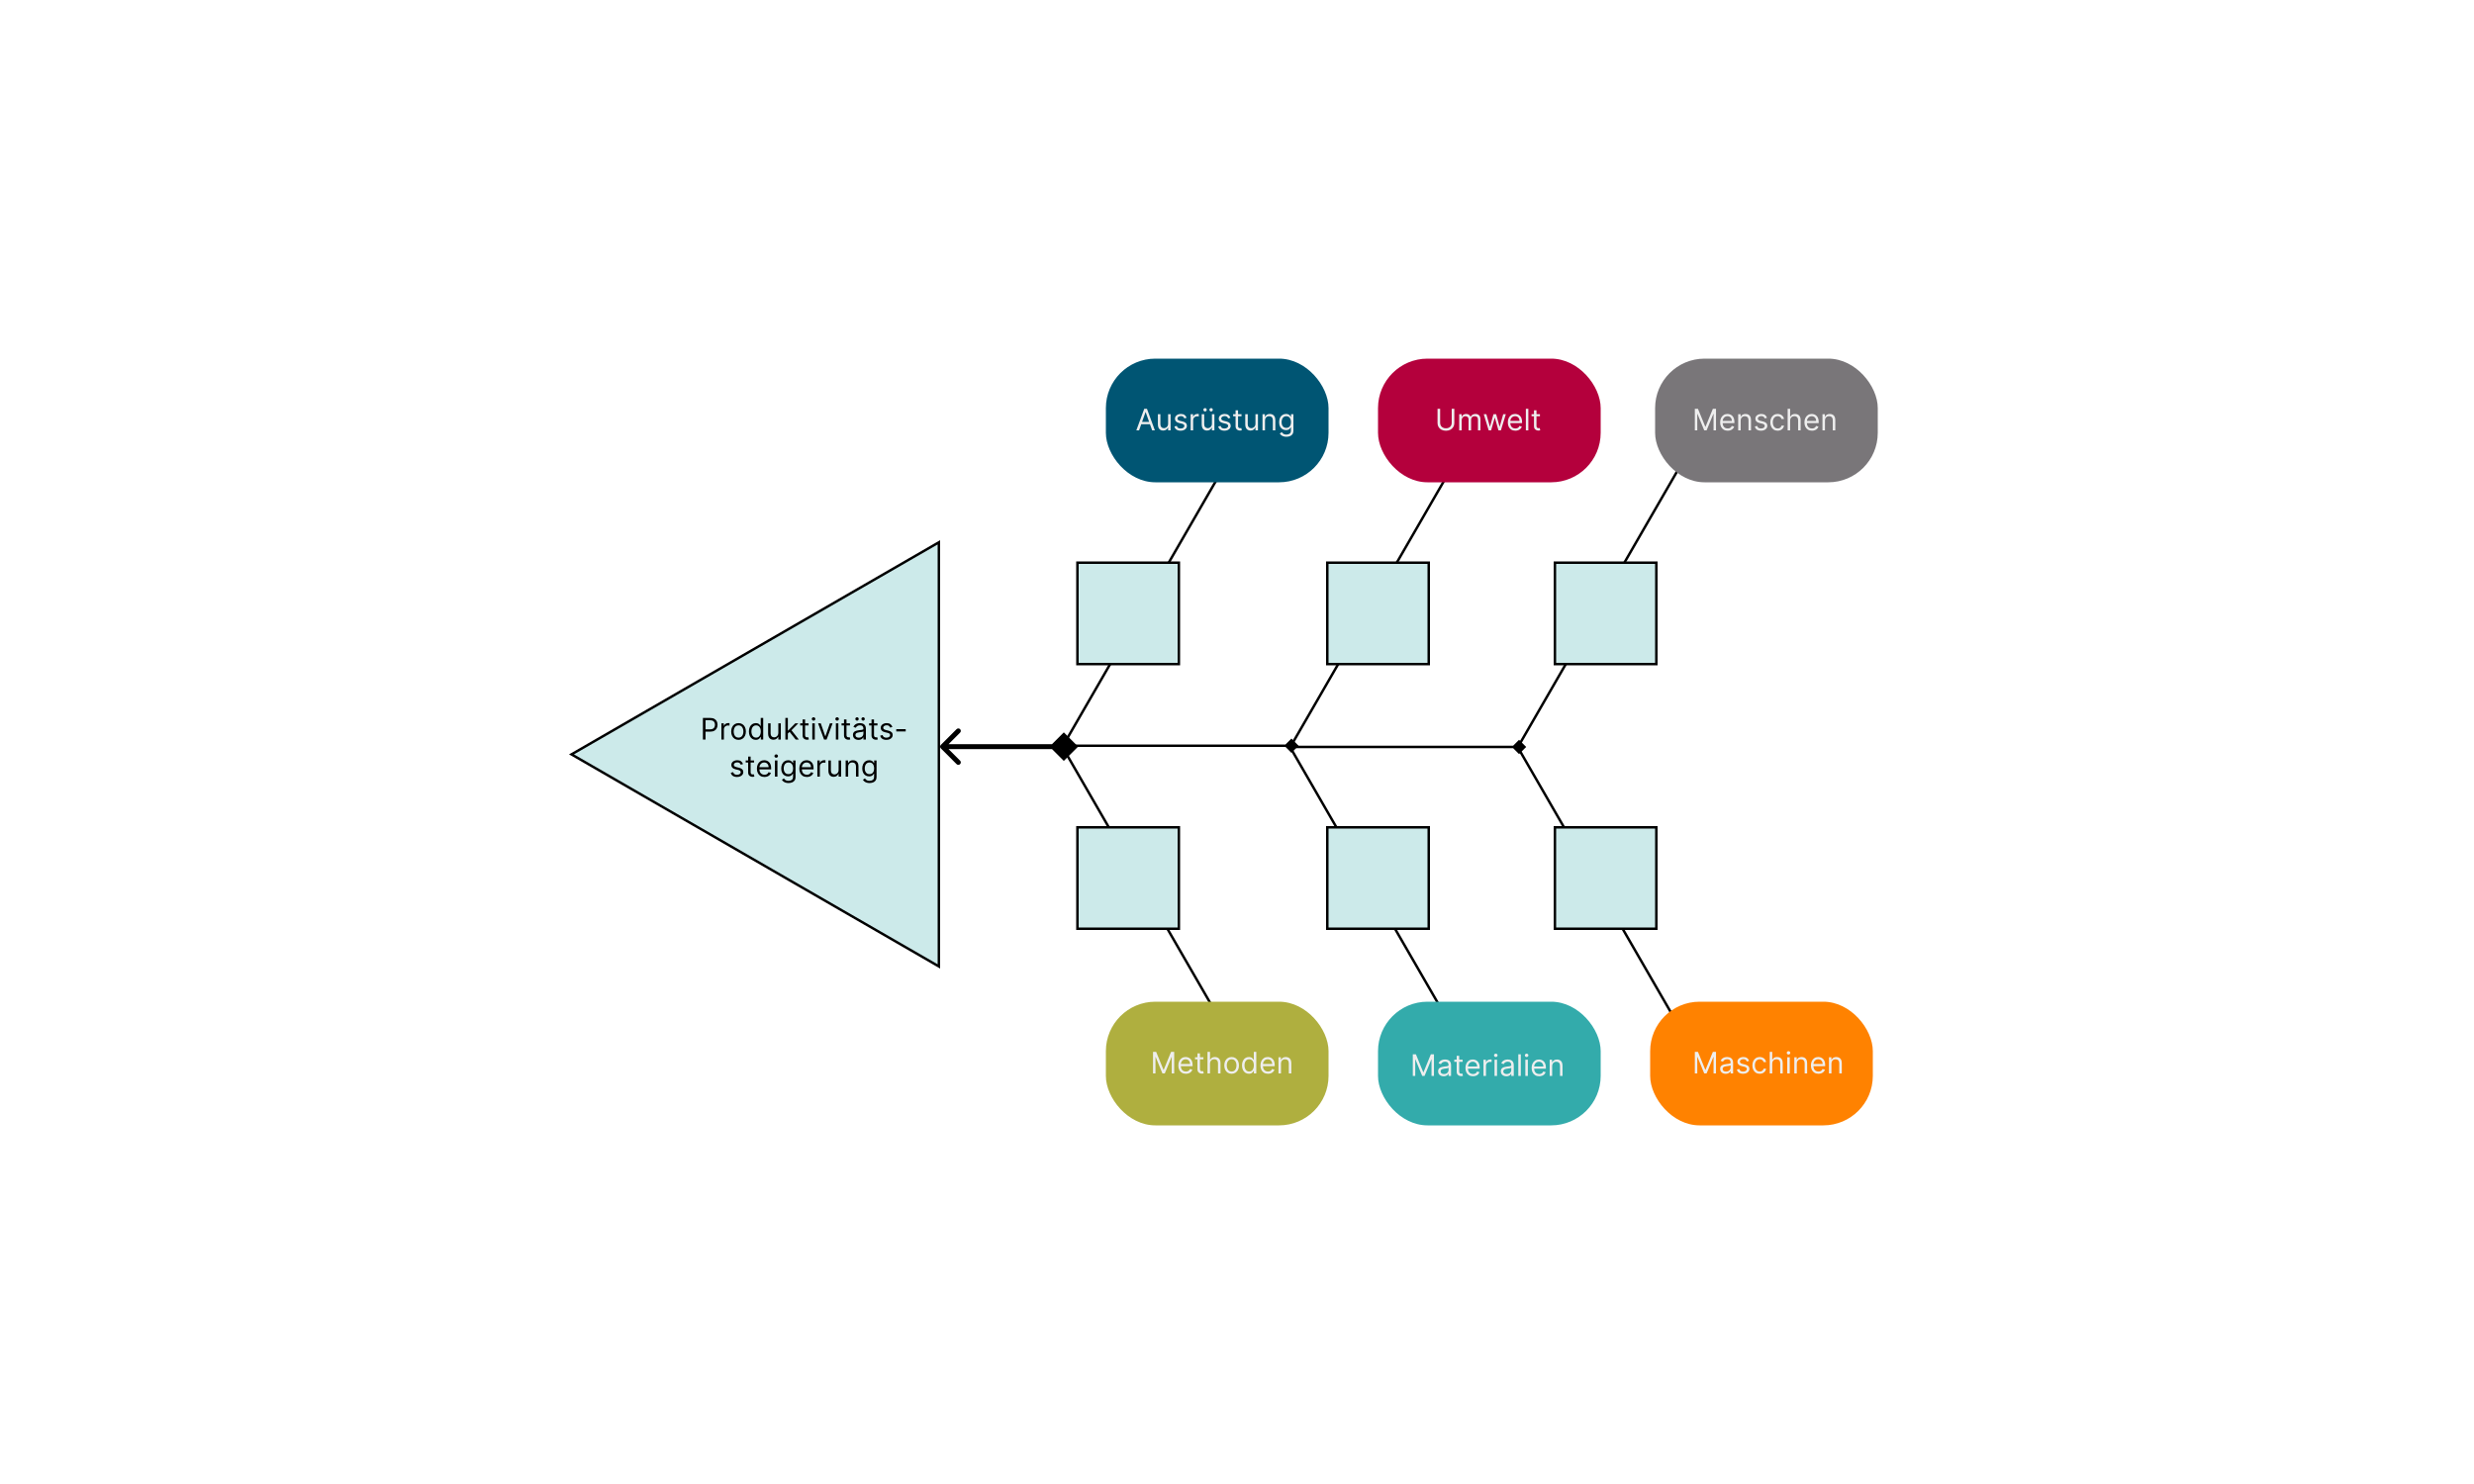 <svg width="1000" height="600" viewBox="0 0 1000 600" fill="none" xmlns="http://www.w3.org/2000/svg">
<rect width="1000" height="600" fill="white"/>
<path d="M379.5 390.737L231 305L379.5 219.263V390.737Z" fill="#CCEAEA" stroke="black"/>
<path d="M435.775 301.877L430.002 296.103L424.228 301.877L430.002 307.65L435.775 301.877ZM380.293 301.17C379.902 301.56 379.902 302.194 380.293 302.584L386.657 308.948C387.047 309.339 387.68 309.339 388.071 308.948C388.461 308.557 388.461 307.924 388.071 307.534L382.414 301.877L388.071 296.22C388.461 295.83 388.461 295.196 388.071 294.806C387.68 294.415 387.047 294.415 386.657 294.806L380.293 301.17ZM430.002 300.877H381V302.877H430.002V300.877Z" fill="black"/>
<line x1="429.567" y1="301.686" x2="499.567" y2="180.442" stroke="black"/>
<line x1="521.567" y1="301.994" x2="591.567" y2="180.751" stroke="black"/>
<line x1="613.567" y1="301.994" x2="683.567" y2="180.751" stroke="black"/>
<line x1="499.567" y1="423.494" x2="429.567" y2="302.251" stroke="black"/>
<line x1="591.567" y1="423.494" x2="521.567" y2="302.251" stroke="black"/>
<line x1="683.567" y1="423.494" x2="613.567" y2="302.251" stroke="black"/>
<path d="M524.887 301.5L522 298.613L519.113 301.5L522 304.387L524.887 301.5ZM430 302H522V301H430V302Z" fill="black"/>
<path d="M616.887 302L614 299.113L611.113 302L614 304.887L616.887 302ZM522 302.5H614V301.5H522V302.5Z" fill="black"/>
<rect x="435.5" y="227.5" width="41" height="41" fill="#CCEAEA" stroke="black"/>
<rect x="435.5" y="334.5" width="41" height="41" fill="#CCEAEA" stroke="black"/>
<rect x="536.5" y="227.5" width="41" height="41" fill="#CCEAEA" stroke="black"/>
<rect x="628.5" y="227.5" width="41" height="41" fill="#CCEAEA" stroke="black"/>
<rect x="628.5" y="334.5" width="41" height="41" fill="#CCEAEA" stroke="black"/>
<rect x="536.5" y="334.5" width="41" height="41" fill="#CCEAEA" stroke="black"/>
<rect x="447" y="145" width="90" height="50" rx="20" fill="#005573"/>
<rect x="447" y="405" width="90" height="50" rx="20" fill="#AFAF3F"/>
<rect x="669" y="145" width="90" height="50" rx="20" fill="#797679"/>
<rect x="667" y="405" width="90" height="50" rx="20" fill="#FF8200"/>
<rect x="557" y="145" width="90" height="50" rx="20" fill="#B4003C"/>
<rect x="557" y="405" width="90" height="50" rx="20" fill="#33ABAB"/>
<path d="M460.415 174H459.307L462.511 165.273H463.602L466.807 174H465.699L463.091 166.653H463.023L460.415 174ZM460.824 170.591H465.29V171.528H460.824V170.591ZM472.155 171.324V167.455H473.161V174H472.155V172.892H472.087C471.933 173.224 471.695 173.507 471.371 173.74C471.047 173.97 470.638 174.085 470.143 174.085C469.734 174.085 469.371 173.996 469.053 173.817C468.734 173.635 468.484 173.362 468.303 172.999C468.121 172.632 468.03 172.17 468.03 171.614V167.455H469.036V171.545C469.036 172.023 469.169 172.403 469.436 172.688C469.706 172.972 470.05 173.114 470.467 173.114C470.717 173.114 470.972 173.05 471.23 172.922C471.491 172.794 471.71 172.598 471.886 172.334C472.065 172.07 472.155 171.733 472.155 171.324ZM479.639 168.92L478.735 169.176C478.679 169.026 478.595 168.879 478.484 168.737C478.376 168.592 478.228 168.473 478.041 168.379C477.853 168.286 477.613 168.239 477.321 168.239C476.92 168.239 476.586 168.331 476.319 168.516C476.055 168.697 475.923 168.929 475.923 169.21C475.923 169.46 476.014 169.658 476.196 169.803C476.377 169.947 476.662 170.068 477.048 170.165L478.02 170.403C478.605 170.545 479.041 170.763 479.328 171.055C479.615 171.345 479.758 171.719 479.758 172.176C479.758 172.551 479.65 172.886 479.434 173.182C479.221 173.477 478.923 173.71 478.539 173.881C478.156 174.051 477.71 174.136 477.201 174.136C476.534 174.136 475.981 173.991 475.544 173.702C475.106 173.412 474.829 172.989 474.713 172.432L475.667 172.193C475.758 172.545 475.93 172.81 476.183 172.986C476.439 173.162 476.772 173.25 477.184 173.25C477.653 173.25 478.025 173.151 478.301 172.952C478.579 172.75 478.718 172.509 478.718 172.227C478.718 172 478.639 171.81 478.48 171.656C478.321 171.5 478.076 171.384 477.747 171.307L476.656 171.051C476.056 170.909 475.616 170.689 475.335 170.391C475.056 170.089 474.917 169.713 474.917 169.261C474.917 168.892 475.021 168.565 475.228 168.281C475.439 167.997 475.724 167.774 476.085 167.612C476.449 167.45 476.86 167.369 477.321 167.369C477.968 167.369 478.477 167.511 478.846 167.795C479.218 168.08 479.483 168.455 479.639 168.92ZM481.272 174V167.455H482.244V168.443H482.312C482.431 168.119 482.647 167.857 482.96 167.655C483.272 167.453 483.624 167.352 484.016 167.352C484.09 167.352 484.183 167.354 484.293 167.357C484.404 167.359 484.488 167.364 484.545 167.369V168.392C484.511 168.384 484.433 168.371 484.31 168.354C484.191 168.334 484.065 168.324 483.931 168.324C483.613 168.324 483.329 168.391 483.079 168.524C482.832 168.655 482.636 168.837 482.491 169.07C482.349 169.3 482.278 169.562 482.278 169.858V174H481.272ZM489.862 171.324V167.455H490.868V174H489.862V172.892H489.794C489.64 173.224 489.402 173.507 489.078 173.74C488.754 173.97 488.345 174.085 487.85 174.085C487.441 174.085 487.078 173.996 486.76 173.817C486.441 173.635 486.191 173.362 486.01 172.999C485.828 172.632 485.737 172.17 485.737 171.614V167.455H486.743V171.545C486.743 172.023 486.876 172.403 487.143 172.688C487.413 172.972 487.757 173.114 488.174 173.114C488.424 173.114 488.679 173.05 488.937 172.922C489.199 172.794 489.417 172.598 489.593 172.334C489.772 172.07 489.862 171.733 489.862 171.324ZM487.083 166.364C486.904 166.364 486.745 166.295 486.606 166.159C486.47 166.02 486.402 165.861 486.402 165.682C486.402 165.486 486.47 165.324 486.606 165.196C486.745 165.065 486.904 165 487.083 165C487.279 165 487.441 165.065 487.569 165.196C487.7 165.324 487.765 165.486 487.765 165.682C487.765 165.861 487.7 166.02 487.569 166.159C487.441 166.295 487.279 166.364 487.083 166.364ZM489.538 166.364C489.359 166.364 489.2 166.295 489.061 166.159C488.924 166.02 488.856 165.861 488.856 165.682C488.856 165.486 488.924 165.324 489.061 165.196C489.2 165.065 489.359 165 489.538 165C489.734 165 489.896 165.065 490.024 165.196C490.154 165.324 490.22 165.486 490.22 165.682C490.22 165.861 490.154 166.02 490.024 166.159C489.896 166.295 489.734 166.364 489.538 166.364ZM497.346 168.92L496.442 169.176C496.386 169.026 496.302 168.879 496.191 168.737C496.083 168.592 495.935 168.473 495.748 168.379C495.56 168.286 495.32 168.239 495.028 168.239C494.627 168.239 494.293 168.331 494.026 168.516C493.762 168.697 493.63 168.929 493.63 169.21C493.63 169.46 493.721 169.658 493.903 169.803C494.085 169.947 494.369 170.068 494.755 170.165L495.727 170.403C496.312 170.545 496.748 170.763 497.035 171.055C497.322 171.345 497.465 171.719 497.465 172.176C497.465 172.551 497.357 172.886 497.141 173.182C496.928 173.477 496.63 173.71 496.246 173.881C495.863 174.051 495.417 174.136 494.908 174.136C494.241 174.136 493.688 173.991 493.251 173.702C492.813 173.412 492.536 172.989 492.42 172.432L493.374 172.193C493.465 172.545 493.637 172.81 493.89 172.986C494.146 173.162 494.479 173.25 494.891 173.25C495.36 173.25 495.732 173.151 496.008 172.952C496.286 172.75 496.425 172.509 496.425 172.227C496.425 172 496.346 171.81 496.187 171.656C496.028 171.5 495.783 171.384 495.454 171.307L494.363 171.051C493.763 170.909 493.323 170.689 493.042 170.391C492.763 170.089 492.624 169.713 492.624 169.261C492.624 168.892 492.728 168.565 492.935 168.281C493.146 167.997 493.431 167.774 493.792 167.612C494.156 167.45 494.567 167.369 495.028 167.369C495.675 167.369 496.184 167.511 496.553 167.795C496.925 168.08 497.19 168.455 497.346 168.92ZM501.826 167.455V168.307H498.434V167.455H501.826ZM499.422 165.886H500.428V172.125C500.428 172.409 500.469 172.622 500.551 172.764C500.637 172.903 500.745 172.997 500.875 173.045C501.009 173.091 501.15 173.114 501.297 173.114C501.408 173.114 501.499 173.108 501.57 173.097C501.641 173.082 501.698 173.071 501.74 173.062L501.945 173.966C501.877 173.991 501.782 174.017 501.659 174.043C501.537 174.071 501.382 174.085 501.195 174.085C500.911 174.085 500.632 174.024 500.36 173.902C500.09 173.78 499.865 173.594 499.686 173.344C499.51 173.094 499.422 172.778 499.422 172.398V165.886ZM507.463 171.324V167.455H508.469V174H507.463V172.892H507.395C507.242 173.224 507.003 173.507 506.679 173.74C506.355 173.97 505.946 174.085 505.452 174.085C505.043 174.085 504.679 173.996 504.361 173.817C504.043 173.635 503.793 173.362 503.611 172.999C503.429 172.632 503.338 172.17 503.338 171.614V167.455H504.344V171.545C504.344 172.023 504.478 172.403 504.745 172.688C505.015 172.972 505.358 173.114 505.776 173.114C506.026 173.114 506.28 173.05 506.539 172.922C506.8 172.794 507.019 172.598 507.195 172.334C507.374 172.07 507.463 171.733 507.463 171.324ZM511.317 170.062V174H510.311V167.455H511.283V168.477H511.368C511.521 168.145 511.754 167.878 512.067 167.676C512.379 167.472 512.783 167.369 513.277 167.369C513.72 167.369 514.108 167.46 514.44 167.642C514.773 167.821 515.031 168.094 515.216 168.46C515.401 168.824 515.493 169.284 515.493 169.841V174H514.487V169.909C514.487 169.395 514.354 168.994 514.087 168.707C513.82 168.418 513.453 168.273 512.987 168.273C512.666 168.273 512.379 168.342 512.126 168.482C511.876 168.621 511.679 168.824 511.534 169.091C511.389 169.358 511.317 169.682 511.317 170.062ZM519.973 176.591C519.487 176.591 519.069 176.528 518.72 176.403C518.37 176.281 518.079 176.119 517.846 175.918C517.616 175.719 517.433 175.506 517.297 175.278L518.098 174.716C518.189 174.835 518.304 174.972 518.443 175.125C518.582 175.281 518.772 175.416 519.014 175.53C519.258 175.646 519.578 175.705 519.973 175.705C520.501 175.705 520.937 175.577 521.281 175.321C521.625 175.065 521.797 174.665 521.797 174.119V172.79H521.711C521.637 172.909 521.532 173.057 521.396 173.233C521.262 173.406 521.069 173.561 520.816 173.697C520.566 173.831 520.228 173.898 519.802 173.898C519.274 173.898 518.799 173.773 518.379 173.523C517.961 173.273 517.63 172.909 517.386 172.432C517.145 171.955 517.024 171.375 517.024 170.693C517.024 170.023 517.142 169.439 517.377 168.942C517.613 168.442 517.941 168.055 518.362 167.783C518.782 167.507 519.268 167.369 519.819 167.369C520.245 167.369 520.583 167.44 520.833 167.582C521.086 167.722 521.279 167.881 521.413 168.06C521.549 168.236 521.654 168.381 521.728 168.494H521.831V167.455H522.802V174.188C522.802 174.75 522.674 175.207 522.419 175.56C522.166 175.915 521.825 176.175 521.396 176.339C520.97 176.507 520.495 176.591 519.973 176.591ZM519.939 172.994C520.342 172.994 520.683 172.902 520.961 172.717C521.24 172.533 521.451 172.267 521.596 171.92C521.741 171.574 521.814 171.159 521.814 170.676C521.814 170.205 521.743 169.788 521.6 169.428C521.458 169.067 521.248 168.784 520.97 168.58C520.691 168.375 520.348 168.273 519.939 168.273C519.512 168.273 519.157 168.381 518.873 168.597C518.592 168.812 518.38 169.102 518.238 169.466C518.099 169.83 518.029 170.233 518.029 170.676C518.029 171.131 518.1 171.533 518.243 171.882C518.387 172.229 518.6 172.501 518.882 172.7C519.166 172.896 519.518 172.994 519.939 172.994Z" fill="#EEEEEE"/>
<path d="M586.784 165.273H587.841V171.051C587.841 171.648 587.7 172.18 587.419 172.649C587.141 173.115 586.747 173.483 586.239 173.753C585.73 174.02 585.134 174.153 584.449 174.153C583.764 174.153 583.168 174.02 582.659 173.753C582.151 173.483 581.756 173.115 581.474 172.649C581.196 172.18 581.057 171.648 581.057 171.051V165.273H582.114V170.966C582.114 171.392 582.207 171.771 582.395 172.104C582.582 172.433 582.849 172.693 583.196 172.884C583.545 173.071 583.963 173.165 584.449 173.165C584.935 173.165 585.352 173.071 585.702 172.884C586.051 172.693 586.318 172.433 586.503 172.104C586.69 171.771 586.784 171.392 586.784 170.966V165.273ZM589.815 174V167.455H590.787V168.477H590.872C591.008 168.128 591.228 167.857 591.532 167.663C591.836 167.467 592.201 167.369 592.627 167.369C593.059 167.369 593.419 167.467 593.706 167.663C593.995 167.857 594.221 168.128 594.383 168.477H594.451C594.619 168.139 594.87 167.871 595.206 167.672C595.541 167.47 595.943 167.369 596.412 167.369C596.997 167.369 597.475 167.553 597.848 167.919C598.22 168.283 598.406 168.849 598.406 169.619V174H597.4V169.619C597.4 169.136 597.268 168.791 597.004 168.584C596.74 168.376 596.429 168.273 596.071 168.273C595.61 168.273 595.254 168.412 595.001 168.69C594.748 168.966 594.622 169.315 594.622 169.739V174H593.599V169.517C593.599 169.145 593.478 168.845 593.237 168.618C592.995 168.388 592.684 168.273 592.304 168.273C592.042 168.273 591.798 168.342 591.571 168.482C591.346 168.621 591.164 168.814 591.025 169.061C590.889 169.305 590.821 169.588 590.821 169.909V174H589.815ZM601.728 174L599.733 167.455H600.79L602.205 172.466H602.273L603.671 167.455H604.745L606.125 172.449H606.194L607.608 167.455H608.665L606.671 174H605.682L604.25 168.972H604.148L602.716 174H601.728ZM612.516 174.136C611.886 174.136 611.342 173.997 610.884 173.719C610.43 173.438 610.079 173.045 609.832 172.543C609.587 172.037 609.465 171.449 609.465 170.778C609.465 170.108 609.587 169.517 609.832 169.006C610.079 168.491 610.423 168.091 610.863 167.804C611.306 167.514 611.823 167.369 612.414 167.369C612.755 167.369 613.092 167.426 613.424 167.54C613.756 167.653 614.059 167.838 614.332 168.094C614.604 168.347 614.822 168.682 614.984 169.099C615.146 169.517 615.227 170.031 615.227 170.642V171.068H610.181V170.199H614.204C614.204 169.83 614.13 169.5 613.982 169.21C613.837 168.92 613.63 168.692 613.36 168.524C613.093 168.357 612.778 168.273 612.414 168.273C612.013 168.273 611.667 168.372 611.374 168.571C611.085 168.767 610.862 169.023 610.705 169.338C610.549 169.653 610.471 169.991 610.471 170.352V170.932C610.471 171.426 610.556 171.845 610.727 172.189C610.9 172.53 611.14 172.79 611.447 172.969C611.754 173.145 612.11 173.233 612.516 173.233C612.781 173.233 613.019 173.196 613.232 173.122C613.448 173.045 613.634 172.932 613.79 172.781C613.947 172.628 614.067 172.437 614.153 172.21L615.124 172.483C615.022 172.812 614.85 173.102 614.609 173.352C614.367 173.599 614.069 173.793 613.714 173.932C613.359 174.068 612.96 174.136 612.516 174.136ZM617.762 165.273V174H616.756V165.273H617.762ZM622.451 167.455V168.307H619.059V167.455H622.451ZM620.047 165.886H621.053V172.125C621.053 172.409 621.094 172.622 621.176 172.764C621.262 172.903 621.37 172.997 621.5 173.045C621.634 173.091 621.775 173.114 621.922 173.114C622.033 173.114 622.124 173.108 622.195 173.097C622.266 173.082 622.323 173.071 622.365 173.062L622.57 173.966C622.502 173.991 622.407 174.017 622.284 174.043C622.162 174.071 622.007 174.085 621.82 174.085C621.536 174.085 621.257 174.024 620.985 173.902C620.715 173.78 620.49 173.594 620.311 173.344C620.135 173.094 620.047 172.778 620.047 172.398V165.886Z" fill="#EEEEEE"/>
<path d="M284.115 299V290.273H287.064C287.749 290.273 288.309 290.396 288.743 290.643C289.181 290.888 289.505 291.219 289.715 291.636C289.925 292.054 290.03 292.52 290.03 293.034C290.03 293.548 289.925 294.016 289.715 294.436C289.507 294.857 289.186 295.192 288.752 295.442C288.317 295.689 287.76 295.812 287.081 295.812H284.968V294.875H287.047C287.516 294.875 287.892 294.794 288.176 294.632C288.461 294.47 288.667 294.251 288.794 293.976C288.925 293.697 288.99 293.384 288.99 293.034C288.99 292.685 288.925 292.372 288.794 292.097C288.667 291.821 288.459 291.605 288.172 291.449C287.885 291.29 287.505 291.21 287.03 291.21H285.172V299H284.115ZM291.596 299V292.455H292.568V293.443H292.636C292.755 293.119 292.971 292.857 293.284 292.655C293.596 292.453 293.949 292.352 294.341 292.352C294.414 292.352 294.507 292.354 294.618 292.357C294.728 292.359 294.812 292.364 294.869 292.369V293.392C294.835 293.384 294.757 293.371 294.635 293.354C294.515 293.334 294.389 293.324 294.255 293.324C293.937 293.324 293.653 293.391 293.403 293.524C293.156 293.655 292.96 293.837 292.815 294.07C292.673 294.3 292.602 294.562 292.602 294.858V299H291.596ZM298.521 299.136C297.93 299.136 297.412 298.996 296.966 298.714C296.522 298.433 296.176 298.04 295.926 297.534C295.679 297.028 295.555 296.437 295.555 295.761C295.555 295.08 295.679 294.484 295.926 293.976C296.176 293.467 296.522 293.072 296.966 292.791C297.412 292.51 297.93 292.369 298.521 292.369C299.112 292.369 299.629 292.51 300.072 292.791C300.518 293.072 300.865 293.467 301.112 293.976C301.362 294.484 301.487 295.08 301.487 295.761C301.487 296.437 301.362 297.028 301.112 297.534C300.865 298.04 300.518 298.433 300.072 298.714C299.629 298.996 299.112 299.136 298.521 299.136ZM298.521 298.233C298.97 298.233 299.339 298.118 299.629 297.888C299.919 297.658 300.133 297.355 300.272 296.98C300.412 296.605 300.481 296.199 300.481 295.761C300.481 295.324 300.412 294.916 300.272 294.538C300.133 294.161 299.919 293.855 299.629 293.622C299.339 293.389 298.97 293.273 298.521 293.273C298.072 293.273 297.703 293.389 297.413 293.622C297.123 293.855 296.909 294.161 296.77 294.538C296.63 294.916 296.561 295.324 296.561 295.761C296.561 296.199 296.63 296.605 296.77 296.98C296.909 297.355 297.123 297.658 297.413 297.888C297.703 298.118 298.072 298.233 298.521 298.233ZM305.494 299.136C304.948 299.136 304.467 298.999 304.049 298.723C303.631 298.445 303.305 298.053 303.069 297.547C302.833 297.038 302.715 296.438 302.715 295.744C302.715 295.057 302.833 294.46 303.069 293.955C303.305 293.449 303.633 293.058 304.053 292.783C304.474 292.507 304.96 292.369 305.511 292.369C305.937 292.369 306.273 292.44 306.521 292.582C306.771 292.722 306.961 292.881 307.092 293.06C307.225 293.236 307.329 293.381 307.403 293.494H307.488V290.273H308.494V299H307.522V297.994H307.403C307.329 298.114 307.224 298.264 307.087 298.446C306.951 298.625 306.756 298.786 306.504 298.928C306.251 299.067 305.914 299.136 305.494 299.136ZM305.63 298.233C306.033 298.233 306.374 298.128 306.653 297.918C306.931 297.705 307.143 297.411 307.288 297.036C307.433 296.658 307.505 296.222 307.505 295.727C307.505 295.239 307.434 294.811 307.292 294.445C307.15 294.075 306.94 293.788 306.661 293.584C306.383 293.376 306.039 293.273 305.63 293.273C305.204 293.273 304.849 293.382 304.565 293.601C304.283 293.817 304.072 294.111 303.93 294.483C303.79 294.852 303.721 295.267 303.721 295.727C303.721 296.193 303.792 296.616 303.934 296.997C304.079 297.375 304.292 297.676 304.573 297.901C304.857 298.122 305.21 298.233 305.63 298.233ZM314.6 296.324V292.455H315.606V299H314.6V297.892H314.532C314.379 298.224 314.14 298.507 313.816 298.74C313.492 298.97 313.083 299.085 312.589 299.085C312.18 299.085 311.816 298.996 311.498 298.817C311.18 298.635 310.93 298.362 310.748 297.999C310.566 297.632 310.475 297.17 310.475 296.614V292.455H311.481V296.545C311.481 297.023 311.614 297.403 311.881 297.688C312.151 297.972 312.495 298.114 312.913 298.114C313.163 298.114 313.417 298.05 313.675 297.922C313.937 297.794 314.156 297.598 314.332 297.334C314.511 297.07 314.6 296.733 314.6 296.324ZM318.385 296.614L318.368 295.369H318.573L321.436 292.455H322.681L319.63 295.54H319.544L318.385 296.614ZM317.448 299V290.273H318.453V299H317.448ZM321.607 299L319.05 295.761L319.766 295.062L322.885 299H321.607ZM326.822 292.455V293.307H323.43V292.455H326.822ZM324.418 290.886H325.424V297.125C325.424 297.409 325.465 297.622 325.548 297.764C325.633 297.903 325.741 297.997 325.871 298.045C326.005 298.091 326.146 298.114 326.293 298.114C326.404 298.114 326.495 298.108 326.566 298.097C326.637 298.082 326.694 298.071 326.737 298.062L326.941 298.966C326.873 298.991 326.778 299.017 326.656 299.043C326.533 299.071 326.379 299.085 326.191 299.085C325.907 299.085 325.629 299.024 325.356 298.902C325.086 298.78 324.862 298.594 324.683 298.344C324.506 298.094 324.418 297.778 324.418 297.398V290.886ZM328.335 299V292.455H329.34V299H328.335ZM328.846 291.364C328.65 291.364 328.481 291.297 328.339 291.163C328.2 291.03 328.13 290.869 328.13 290.682C328.13 290.494 328.2 290.334 328.339 290.2C328.481 290.067 328.65 290 328.846 290C329.042 290 329.21 290.067 329.349 290.2C329.491 290.334 329.562 290.494 329.562 290.682C329.562 290.869 329.491 291.03 329.349 291.163C329.21 291.297 329.042 291.364 328.846 291.364ZM336.534 292.455L334.114 299H333.091L330.671 292.455H331.762L333.569 297.67H333.637L335.444 292.455H336.534ZM337.862 299V292.455H338.868V299H337.862ZM338.373 291.364C338.177 291.364 338.008 291.297 337.866 291.163C337.727 291.03 337.657 290.869 337.657 290.682C337.657 290.494 337.727 290.334 337.866 290.2C338.008 290.067 338.177 290 338.373 290C338.569 290 338.737 290.067 338.876 290.2C339.018 290.334 339.089 290.494 339.089 290.682C339.089 290.869 339.018 291.03 338.876 291.163C338.737 291.297 338.569 291.364 338.373 291.364ZM343.556 292.455V293.307H340.164V292.455H343.556ZM341.153 290.886H342.158V297.125C342.158 297.409 342.2 297.622 342.282 297.764C342.367 297.903 342.475 297.997 342.606 298.045C342.739 298.091 342.88 298.114 343.028 298.114C343.138 298.114 343.229 298.108 343.3 298.097C343.371 298.082 343.428 298.071 343.471 298.062L343.675 298.966C343.607 298.991 343.512 299.017 343.39 299.043C343.268 299.071 343.113 299.085 342.925 299.085C342.641 299.085 342.363 299.024 342.09 298.902C341.82 298.78 341.596 298.594 341.417 298.344C341.241 298.094 341.153 297.778 341.153 297.398V290.886ZM346.995 299.153C346.58 299.153 346.204 299.075 345.866 298.919C345.528 298.76 345.259 298.531 345.06 298.233C344.862 297.932 344.762 297.568 344.762 297.142C344.762 296.767 344.836 296.463 344.984 296.23C345.131 295.994 345.329 295.81 345.576 295.676C345.823 295.543 346.096 295.443 346.394 295.378C346.695 295.31 346.998 295.256 347.302 295.216C347.7 295.165 348.022 295.126 348.269 295.101C348.519 295.072 348.701 295.026 348.815 294.96C348.931 294.895 348.989 294.781 348.989 294.619V294.585C348.989 294.165 348.874 293.838 348.644 293.605C348.417 293.372 348.072 293.256 347.609 293.256C347.129 293.256 346.752 293.361 346.479 293.571C346.207 293.781 346.015 294.006 345.904 294.244L344.95 293.903C345.12 293.506 345.347 293.196 345.631 292.974C345.918 292.75 346.231 292.594 346.569 292.506C346.91 292.415 347.245 292.369 347.575 292.369C347.785 292.369 348.026 292.395 348.299 292.446C348.575 292.494 348.84 292.595 349.096 292.749C349.354 292.902 349.569 293.134 349.739 293.443C349.91 293.753 349.995 294.168 349.995 294.688V299H348.989V298.114H348.938C348.87 298.256 348.756 298.408 348.597 298.57C348.438 298.732 348.227 298.869 347.962 298.983C347.698 299.097 347.376 299.153 346.995 299.153ZM347.148 298.25C347.546 298.25 347.881 298.172 348.154 298.016C348.43 297.859 348.637 297.658 348.776 297.411C348.918 297.163 348.989 296.903 348.989 296.631V295.71C348.947 295.761 348.853 295.808 348.708 295.851C348.566 295.891 348.401 295.926 348.214 295.957C348.029 295.986 347.849 296.011 347.673 296.034C347.499 296.054 347.359 296.071 347.251 296.085C346.989 296.119 346.745 296.175 346.518 296.251C346.293 296.325 346.112 296.437 345.972 296.588C345.836 296.736 345.768 296.937 345.768 297.193C345.768 297.543 345.897 297.807 346.156 297.986C346.417 298.162 346.748 298.25 347.148 298.25ZM346.415 291.364C346.237 291.364 346.077 291.295 345.938 291.159C345.802 291.02 345.734 290.861 345.734 290.682C345.734 290.486 345.802 290.324 345.938 290.196C346.077 290.065 346.237 290 346.415 290C346.612 290 346.773 290.065 346.901 290.196C347.032 290.324 347.097 290.486 347.097 290.682C347.097 290.861 347.032 291.02 346.901 291.159C346.773 291.295 346.612 291.364 346.415 291.364ZM348.87 291.364C348.691 291.364 348.532 291.295 348.393 291.159C348.256 291.02 348.188 290.861 348.188 290.682C348.188 290.486 348.256 290.324 348.393 290.196C348.532 290.065 348.691 290 348.87 290C349.066 290 349.228 290.065 349.356 290.196C349.487 290.324 349.552 290.486 349.552 290.682C349.552 290.861 349.487 291.02 349.356 291.159C349.228 291.295 349.066 291.364 348.87 291.364ZM354.677 292.455V293.307H351.285V292.455H354.677ZM352.274 290.886H353.279V297.125C353.279 297.409 353.321 297.622 353.403 297.764C353.488 297.903 353.596 297.997 353.727 298.045C353.86 298.091 354.001 298.114 354.149 298.114C354.26 298.114 354.35 298.108 354.422 298.097C354.493 298.082 354.549 298.071 354.592 298.062L354.797 298.966C354.728 298.991 354.633 299.017 354.511 299.043C354.389 299.071 354.234 299.085 354.047 299.085C353.762 299.085 353.484 299.024 353.211 298.902C352.941 298.78 352.717 298.594 352.538 298.344C352.362 298.094 352.274 297.778 352.274 297.398V290.886ZM360.709 293.92L359.806 294.176C359.749 294.026 359.665 293.879 359.554 293.737C359.446 293.592 359.299 293.473 359.111 293.379C358.924 293.286 358.684 293.239 358.391 293.239C357.99 293.239 357.657 293.331 357.39 293.516C357.125 293.697 356.993 293.929 356.993 294.21C356.993 294.46 357.084 294.658 357.266 294.803C357.448 294.947 357.732 295.068 358.118 295.165L359.09 295.403C359.675 295.545 360.111 295.763 360.398 296.055C360.685 296.345 360.828 296.719 360.828 297.176C360.828 297.551 360.721 297.886 360.505 298.182C360.292 298.477 359.993 298.71 359.61 298.881C359.226 299.051 358.78 299.136 358.272 299.136C357.604 299.136 357.051 298.991 356.614 298.702C356.176 298.412 355.9 297.989 355.783 297.432L356.738 297.193C356.828 297.545 357 297.81 357.253 297.986C357.509 298.162 357.843 298.25 358.255 298.25C358.723 298.25 359.096 298.151 359.371 297.952C359.65 297.75 359.789 297.509 359.789 297.227C359.789 297 359.709 296.81 359.55 296.656C359.391 296.5 359.147 296.384 358.817 296.307L357.726 296.051C357.127 295.909 356.686 295.689 356.405 295.391C356.127 295.089 355.988 294.713 355.988 294.261C355.988 293.892 356.091 293.565 356.299 293.281C356.509 292.997 356.794 292.774 357.155 292.612C357.519 292.45 357.931 292.369 358.391 292.369C359.039 292.369 359.547 292.511 359.917 292.795C360.289 293.08 360.553 293.455 360.709 293.92ZM366.092 294.79V295.727H362.274V294.79H366.092ZM300.328 308.92L299.425 309.176C299.368 309.026 299.284 308.879 299.173 308.737C299.066 308.592 298.918 308.473 298.73 308.379C298.543 308.286 298.303 308.239 298.01 308.239C297.61 308.239 297.276 308.331 297.009 308.516C296.744 308.697 296.612 308.929 296.612 309.21C296.612 309.46 296.703 309.658 296.885 309.803C297.067 309.947 297.351 310.068 297.737 310.165L298.709 310.403C299.294 310.545 299.73 310.763 300.017 311.055C300.304 311.345 300.448 311.719 300.448 312.176C300.448 312.551 300.34 312.886 300.124 313.182C299.911 313.477 299.612 313.71 299.229 313.881C298.845 314.051 298.399 314.136 297.891 314.136C297.223 314.136 296.671 313.991 296.233 313.702C295.796 313.412 295.519 312.989 295.402 312.432L296.357 312.193C296.448 312.545 296.619 312.81 296.872 312.986C297.128 313.162 297.462 313.25 297.874 313.25C298.343 313.25 298.715 313.151 298.99 312.952C299.269 312.75 299.408 312.509 299.408 312.227C299.408 312 299.328 311.81 299.169 311.656C299.01 311.5 298.766 311.384 298.436 311.307L297.345 311.051C296.746 310.909 296.306 310.689 296.024 310.391C295.746 310.089 295.607 309.713 295.607 309.261C295.607 308.892 295.71 308.565 295.918 308.281C296.128 307.997 296.414 307.774 296.774 307.612C297.138 307.45 297.55 307.369 298.01 307.369C298.658 307.369 299.166 307.511 299.536 307.795C299.908 308.08 300.172 308.455 300.328 308.92ZM304.808 307.455V308.307H301.416V307.455H304.808ZM302.405 305.886H303.41V312.125C303.41 312.409 303.452 312.622 303.534 312.764C303.619 312.903 303.727 312.997 303.858 313.045C303.991 313.091 304.132 313.114 304.28 313.114C304.39 313.114 304.481 313.108 304.552 313.097C304.623 313.082 304.68 313.071 304.723 313.062L304.927 313.966C304.859 313.991 304.764 314.017 304.642 314.043C304.52 314.071 304.365 314.085 304.177 314.085C303.893 314.085 303.615 314.024 303.342 313.902C303.072 313.78 302.848 313.594 302.669 313.344C302.493 313.094 302.405 312.778 302.405 312.398V305.886ZM308.995 314.136C308.364 314.136 307.82 313.997 307.363 313.719C306.908 313.438 306.557 313.045 306.31 312.543C306.066 312.037 305.944 311.449 305.944 310.778C305.944 310.108 306.066 309.517 306.31 309.006C306.557 308.491 306.901 308.091 307.341 307.804C307.785 307.514 308.302 307.369 308.893 307.369C309.233 307.369 309.57 307.426 309.903 307.54C310.235 307.653 310.537 307.838 310.81 308.094C311.083 308.347 311.3 308.682 311.462 309.099C311.624 309.517 311.705 310.031 311.705 310.642V311.068H306.66V310.199H310.682C310.682 309.83 310.608 309.5 310.461 309.21C310.316 308.92 310.108 308.692 309.839 308.524C309.572 308.357 309.256 308.273 308.893 308.273C308.492 308.273 308.145 308.372 307.853 308.571C307.563 308.767 307.34 309.023 307.184 309.338C307.028 309.653 306.949 309.991 306.949 310.352V310.932C306.949 311.426 307.035 311.845 307.205 312.189C307.378 312.53 307.618 312.79 307.925 312.969C308.232 313.145 308.589 313.233 308.995 313.233C309.259 313.233 309.498 313.196 309.711 313.122C309.927 313.045 310.113 312.932 310.269 312.781C310.425 312.628 310.546 312.437 310.631 312.21L311.603 312.483C311.501 312.812 311.329 313.102 311.087 313.352C310.846 313.599 310.547 313.793 310.192 313.932C309.837 314.068 309.438 314.136 308.995 314.136ZM313.235 314V307.455H314.241V314H313.235ZM313.746 306.364C313.55 306.364 313.381 306.297 313.239 306.163C313.1 306.03 313.03 305.869 313.03 305.682C313.03 305.494 313.1 305.334 313.239 305.2C313.381 305.067 313.55 305 313.746 305C313.942 305 314.11 305.067 314.249 305.2C314.391 305.334 314.462 305.494 314.462 305.682C314.462 305.869 314.391 306.03 314.249 306.163C314.11 306.297 313.942 306.364 313.746 306.364ZM318.725 316.591C318.239 316.591 317.821 316.528 317.472 316.403C317.122 316.281 316.831 316.119 316.598 315.918C316.368 315.719 316.185 315.506 316.048 315.278L316.85 314.716C316.941 314.835 317.056 314.972 317.195 315.125C317.334 315.281 317.524 315.416 317.766 315.53C318.01 315.646 318.33 315.705 318.725 315.705C319.253 315.705 319.689 315.577 320.033 315.321C320.377 315.065 320.548 314.665 320.548 314.119V312.79H320.463C320.389 312.909 320.284 313.057 320.148 313.233C320.014 313.406 319.821 313.561 319.568 313.697C319.318 313.831 318.98 313.898 318.554 313.898C318.026 313.898 317.551 313.773 317.131 313.523C316.713 313.273 316.382 312.909 316.138 312.432C315.896 311.955 315.776 311.375 315.776 310.693C315.776 310.023 315.894 309.439 316.129 308.942C316.365 308.442 316.693 308.055 317.114 307.783C317.534 307.507 318.02 307.369 318.571 307.369C318.997 307.369 319.335 307.44 319.585 307.582C319.838 307.722 320.031 307.881 320.165 308.06C320.301 308.236 320.406 308.381 320.48 308.494H320.583V307.455H321.554V314.188C321.554 314.75 321.426 315.207 321.171 315.56C320.918 315.915 320.577 316.175 320.148 316.339C319.722 316.507 319.247 316.591 318.725 316.591ZM318.691 312.994C319.094 312.994 319.435 312.902 319.713 312.717C319.992 312.533 320.203 312.267 320.348 311.92C320.493 311.574 320.566 311.159 320.566 310.676C320.566 310.205 320.494 309.788 320.352 309.428C320.21 309.067 320 308.784 319.722 308.58C319.443 308.375 319.1 308.273 318.691 308.273C318.264 308.273 317.909 308.381 317.625 308.597C317.344 308.812 317.132 309.102 316.99 309.466C316.851 309.83 316.781 310.233 316.781 310.676C316.781 311.131 316.852 311.533 316.994 311.882C317.139 312.229 317.352 312.501 317.634 312.7C317.918 312.896 318.27 312.994 318.691 312.994ZM326.139 314.136C325.509 314.136 324.965 313.997 324.507 313.719C324.053 313.438 323.702 313.045 323.455 312.543C323.21 312.037 323.088 311.449 323.088 310.778C323.088 310.108 323.21 309.517 323.455 309.006C323.702 308.491 324.046 308.091 324.486 307.804C324.929 307.514 325.446 307.369 326.037 307.369C326.378 307.369 326.715 307.426 327.047 307.54C327.379 307.653 327.682 307.838 327.955 308.094C328.227 308.347 328.445 308.682 328.607 309.099C328.769 309.517 328.85 310.031 328.85 310.642V311.068H323.804V310.199H327.827C327.827 309.83 327.753 309.5 327.605 309.21C327.46 308.92 327.253 308.692 326.983 308.524C326.716 308.357 326.401 308.273 326.037 308.273C325.637 308.273 325.29 308.372 324.997 308.571C324.708 308.767 324.485 309.023 324.328 309.338C324.172 309.653 324.094 309.991 324.094 310.352V310.932C324.094 311.426 324.179 311.845 324.35 312.189C324.523 312.53 324.763 312.79 325.07 312.969C325.377 313.145 325.733 313.233 326.139 313.233C326.404 313.233 326.642 313.196 326.855 313.122C327.071 313.045 327.257 312.932 327.414 312.781C327.57 312.628 327.691 312.437 327.776 312.21L328.747 312.483C328.645 312.812 328.473 313.102 328.232 313.352C327.99 313.599 327.692 313.793 327.337 313.932C326.982 314.068 326.583 314.136 326.139 314.136ZM330.379 314V307.455H331.351V308.443H331.419C331.539 308.119 331.754 307.857 332.067 307.655C332.379 307.453 332.732 307.352 333.124 307.352C333.198 307.352 333.29 307.354 333.401 307.357C333.512 307.359 333.595 307.364 333.652 307.369V308.392C333.618 308.384 333.54 308.371 333.418 308.354C333.298 308.334 333.172 308.324 333.039 308.324C332.72 308.324 332.436 308.391 332.186 308.524C331.939 308.655 331.743 308.837 331.598 309.07C331.456 309.3 331.385 309.562 331.385 309.858V314H330.379ZM338.969 311.324V307.455H339.975V314H338.969V312.892H338.901C338.748 313.224 338.509 313.507 338.185 313.74C337.861 313.97 337.452 314.085 336.958 314.085C336.549 314.085 336.185 313.996 335.867 313.817C335.549 313.635 335.299 313.362 335.117 312.999C334.935 312.632 334.844 312.17 334.844 311.614V307.455H335.85V311.545C335.85 312.023 335.983 312.403 336.251 312.688C336.52 312.972 336.864 313.114 337.282 313.114C337.532 313.114 337.786 313.05 338.045 312.922C338.306 312.794 338.525 312.598 338.701 312.334C338.88 312.07 338.969 311.733 338.969 311.324ZM342.823 310.062V314H341.817V307.455H342.789V308.477H342.874C343.027 308.145 343.26 307.878 343.573 307.676C343.885 307.472 344.289 307.369 344.783 307.369C345.226 307.369 345.614 307.46 345.946 307.642C346.279 307.821 346.537 308.094 346.722 308.46C346.906 308.824 346.999 309.284 346.999 309.841V314H345.993V309.909C345.993 309.395 345.86 308.994 345.593 308.707C345.325 308.418 344.959 308.273 344.493 308.273C344.172 308.273 343.885 308.342 343.632 308.482C343.382 308.621 343.185 308.824 343.04 309.091C342.895 309.358 342.823 309.682 342.823 310.062ZM351.479 316.591C350.993 316.591 350.575 316.528 350.226 316.403C349.876 316.281 349.585 316.119 349.352 315.918C349.122 315.719 348.939 315.506 348.802 315.278L349.604 314.716C349.694 314.835 349.809 314.972 349.949 315.125C350.088 315.281 350.278 315.416 350.52 315.53C350.764 315.646 351.084 315.705 351.479 315.705C352.007 315.705 352.443 315.577 352.787 315.321C353.131 315.065 353.302 314.665 353.302 314.119V312.79H353.217C353.143 312.909 353.038 313.057 352.902 313.233C352.768 313.406 352.575 313.561 352.322 313.697C352.072 313.831 351.734 313.898 351.308 313.898C350.78 313.898 350.305 313.773 349.885 313.523C349.467 313.273 349.136 312.909 348.892 312.432C348.65 311.955 348.53 311.375 348.53 310.693C348.53 310.023 348.648 309.439 348.883 308.942C349.119 308.442 349.447 308.055 349.868 307.783C350.288 307.507 350.774 307.369 351.325 307.369C351.751 307.369 352.089 307.44 352.339 307.582C352.592 307.722 352.785 307.881 352.919 308.06C353.055 308.236 353.16 308.381 353.234 308.494H353.336V307.455H354.308V314.188C354.308 314.75 354.18 315.207 353.925 315.56C353.672 315.915 353.331 316.175 352.902 316.339C352.476 316.507 352.001 316.591 351.479 316.591ZM351.444 312.994C351.848 312.994 352.189 312.902 352.467 312.717C352.746 312.533 352.957 312.267 353.102 311.92C353.247 311.574 353.319 311.159 353.319 310.676C353.319 310.205 353.248 309.788 353.106 309.428C352.964 309.067 352.754 308.784 352.476 308.58C352.197 308.375 351.854 308.273 351.444 308.273C351.018 308.273 350.663 308.381 350.379 308.597C350.098 308.812 349.886 309.102 349.744 309.466C349.605 309.83 349.535 310.233 349.535 310.676C349.535 311.131 349.606 311.533 349.748 311.882C349.893 312.229 350.106 312.501 350.388 312.7C350.672 312.896 351.024 312.994 351.444 312.994Z" fill="black"/>
<path d="M685.057 425.273H686.318L689.284 432.517H689.386L692.352 425.273H693.614V434H692.625V427.369H692.54L689.812 434H688.858L686.131 427.369H686.045V434H685.057V425.273ZM697.522 434.153C697.108 434.153 696.731 434.075 696.393 433.919C696.055 433.76 695.787 433.531 695.588 433.233C695.389 432.932 695.289 432.568 695.289 432.142C695.289 431.767 695.363 431.463 695.511 431.23C695.659 430.994 695.856 430.81 696.103 430.676C696.35 430.543 696.623 430.443 696.922 430.378C697.223 430.31 697.525 430.256 697.829 430.216C698.227 430.165 698.549 430.126 698.797 430.101C699.047 430.072 699.228 430.026 699.342 429.96C699.458 429.895 699.517 429.781 699.517 429.619V429.585C699.517 429.165 699.402 428.838 699.172 428.605C698.944 428.372 698.599 428.256 698.136 428.256C697.656 428.256 697.279 428.361 697.007 428.571C696.734 428.781 696.542 429.006 696.431 429.244L695.477 428.903C695.647 428.506 695.875 428.196 696.159 427.974C696.446 427.75 696.758 427.594 697.096 427.506C697.437 427.415 697.772 427.369 698.102 427.369C698.312 427.369 698.554 427.395 698.826 427.446C699.102 427.494 699.368 427.595 699.623 427.749C699.882 427.902 700.096 428.134 700.267 428.443C700.437 428.753 700.522 429.168 700.522 429.688V434H699.517V433.114H699.466C699.397 433.256 699.284 433.408 699.125 433.57C698.966 433.732 698.754 433.869 698.49 433.983C698.225 434.097 697.903 434.153 697.522 434.153ZM697.676 433.25C698.074 433.25 698.409 433.172 698.681 433.016C698.957 432.859 699.164 432.658 699.304 432.411C699.446 432.163 699.517 431.903 699.517 431.631V430.71C699.474 430.761 699.38 430.808 699.235 430.851C699.093 430.891 698.929 430.926 698.741 430.957C698.556 430.986 698.376 431.011 698.2 431.034C698.027 431.054 697.886 431.071 697.778 431.085C697.517 431.119 697.272 431.175 697.045 431.251C696.821 431.325 696.639 431.437 696.5 431.588C696.363 431.736 696.295 431.937 696.295 432.193C696.295 432.543 696.424 432.807 696.683 432.986C696.944 433.162 697.275 433.25 697.676 433.25ZM706.994 428.92L706.091 429.176C706.034 429.026 705.95 428.879 705.839 428.737C705.732 428.592 705.584 428.473 705.396 428.379C705.209 428.286 704.969 428.239 704.676 428.239C704.276 428.239 703.942 428.331 703.675 428.516C703.411 428.697 703.278 428.929 703.278 429.21C703.278 429.46 703.369 429.658 703.551 429.803C703.733 429.947 704.017 430.068 704.403 430.165L705.375 430.403C705.96 430.545 706.396 430.763 706.683 431.055C706.97 431.345 707.114 431.719 707.114 432.176C707.114 432.551 707.006 432.886 706.79 433.182C706.577 433.477 706.278 433.71 705.895 433.881C705.511 434.051 705.065 434.136 704.557 434.136C703.889 434.136 703.337 433.991 702.899 433.702C702.462 433.412 702.185 432.989 702.068 432.432L703.023 432.193C703.114 432.545 703.286 432.81 703.538 432.986C703.794 433.162 704.128 433.25 704.54 433.25C705.009 433.25 705.381 433.151 705.656 432.952C705.935 432.75 706.074 432.509 706.074 432.227C706.074 432 705.994 431.81 705.835 431.656C705.676 431.5 705.432 431.384 705.102 431.307L704.011 431.051C703.412 430.909 702.972 430.689 702.69 430.391C702.412 430.089 702.273 429.713 702.273 429.261C702.273 428.892 702.376 428.565 702.584 428.281C702.794 427.997 703.08 427.774 703.44 427.612C703.804 427.45 704.216 427.369 704.676 427.369C705.324 427.369 705.832 427.511 706.202 427.795C706.574 428.08 706.838 428.455 706.994 428.92ZM711.287 434.136C710.673 434.136 710.145 433.991 709.701 433.702C709.258 433.412 708.917 433.013 708.679 432.504C708.44 431.996 708.321 431.415 708.321 430.761C708.321 430.097 708.443 429.51 708.687 429.001C708.934 428.49 709.278 428.091 709.718 427.804C710.162 427.514 710.679 427.369 711.27 427.369C711.73 427.369 712.145 427.455 712.514 427.625C712.883 427.795 713.186 428.034 713.422 428.341C713.657 428.648 713.804 429.006 713.86 429.415H712.855C712.778 429.116 712.608 428.852 712.343 428.622C712.082 428.389 711.73 428.273 711.287 428.273C710.895 428.273 710.551 428.375 710.255 428.58C709.963 428.781 709.734 429.067 709.569 429.436C709.407 429.803 709.326 430.233 709.326 430.727C709.326 431.233 709.406 431.673 709.565 432.048C709.727 432.423 709.954 432.714 710.247 432.922C710.542 433.129 710.889 433.233 711.287 433.233C711.548 433.233 711.785 433.188 711.998 433.097C712.211 433.006 712.392 432.875 712.539 432.705C712.687 432.534 712.792 432.33 712.855 432.091H713.86C713.804 432.477 713.663 432.825 713.439 433.135C713.217 433.442 712.923 433.686 712.556 433.868C712.193 434.047 711.77 434.136 711.287 434.136ZM716.336 430.062V434H715.331V425.273H716.336V428.477H716.422C716.575 428.139 716.805 427.871 717.112 427.672C717.422 427.47 717.833 427.369 718.348 427.369C718.794 427.369 719.184 427.459 719.52 427.638C719.855 427.814 720.115 428.085 720.299 428.452C720.487 428.815 720.581 429.278 720.581 429.841V434H719.575V429.909C719.575 429.389 719.44 428.987 719.17 428.703C718.903 428.416 718.532 428.273 718.058 428.273C717.728 428.273 717.433 428.342 717.172 428.482C716.913 428.621 716.708 428.824 716.558 429.091C716.41 429.358 716.336 429.682 716.336 430.062ZM722.42 434V427.455H723.426V434H722.42ZM722.932 426.364C722.736 426.364 722.567 426.297 722.425 426.163C722.286 426.03 722.216 425.869 722.216 425.682C722.216 425.494 722.286 425.334 722.425 425.2C722.567 425.067 722.736 425 722.932 425C723.128 425 723.295 425.067 723.435 425.2C723.577 425.334 723.648 425.494 723.648 425.682C723.648 425.869 723.577 426.03 723.435 426.163C723.295 426.297 723.128 426.364 722.932 426.364ZM726.274 430.062V434H725.268V427.455H726.24V428.477H726.325C726.478 428.145 726.711 427.878 727.024 427.676C727.336 427.472 727.74 427.369 728.234 427.369C728.677 427.369 729.065 427.46 729.397 427.642C729.73 427.821 729.988 428.094 730.173 428.46C730.358 428.824 730.45 429.284 730.45 429.841V434H729.444V429.909C729.444 429.395 729.311 428.994 729.044 428.707C728.777 428.418 728.41 428.273 727.944 428.273C727.623 428.273 727.336 428.342 727.083 428.482C726.833 428.621 726.636 428.824 726.491 429.091C726.346 429.358 726.274 429.682 726.274 430.062ZM735.032 434.136C734.401 434.136 733.857 433.997 733.4 433.719C732.945 433.438 732.594 433.045 732.347 432.543C732.103 432.037 731.981 431.449 731.981 430.778C731.981 430.108 732.103 429.517 732.347 429.006C732.594 428.491 732.938 428.091 733.379 427.804C733.822 427.514 734.339 427.369 734.93 427.369C735.271 427.369 735.607 427.426 735.94 427.54C736.272 427.653 736.575 427.838 736.847 428.094C737.12 428.347 737.337 428.682 737.499 429.099C737.661 429.517 737.742 430.031 737.742 430.642V431.068H732.697V430.199H736.719C736.719 429.83 736.646 429.5 736.498 429.21C736.353 428.92 736.146 428.692 735.876 428.524C735.609 428.357 735.293 428.273 734.93 428.273C734.529 428.273 734.183 428.372 733.89 428.571C733.6 428.767 733.377 429.023 733.221 429.338C733.065 429.653 732.987 429.991 732.987 430.352V430.932C732.987 431.426 733.072 431.845 733.242 432.189C733.415 432.53 733.656 432.79 733.962 432.969C734.269 433.145 734.626 433.233 735.032 433.233C735.296 433.233 735.535 433.196 735.748 433.122C735.964 433.045 736.15 432.932 736.306 432.781C736.462 432.628 736.583 432.437 736.668 432.21L737.64 432.483C737.538 432.812 737.366 433.102 737.124 433.352C736.883 433.599 736.585 433.793 736.229 433.932C735.874 434.068 735.475 434.136 735.032 434.136ZM740.278 430.062V434H739.272V427.455H740.244V428.477H740.329C740.482 428.145 740.715 427.878 741.028 427.676C741.34 427.472 741.744 427.369 742.238 427.369C742.681 427.369 743.069 427.46 743.401 427.642C743.734 427.821 743.992 428.094 744.177 428.46C744.362 428.824 744.454 429.284 744.454 429.841V434H743.448V429.909C743.448 429.395 743.315 428.994 743.048 428.707C742.781 428.418 742.414 428.273 741.948 428.273C741.627 428.273 741.34 428.342 741.087 428.482C740.837 428.621 740.64 428.824 740.495 429.091C740.35 429.358 740.278 429.682 740.278 430.062Z" fill="#EEEEEE"/>
<path d="M685.057 165.273H686.318L689.284 172.517H689.386L692.352 165.273H693.614V174H692.625V167.369H692.54L689.812 174H688.858L686.131 167.369H686.045V174H685.057V165.273ZM698.341 174.136C697.71 174.136 697.166 173.997 696.708 173.719C696.254 173.438 695.903 173.045 695.656 172.543C695.412 172.037 695.289 171.449 695.289 170.778C695.289 170.108 695.412 169.517 695.656 169.006C695.903 168.491 696.247 168.091 696.687 167.804C697.13 167.514 697.647 167.369 698.238 167.369C698.579 167.369 698.916 167.426 699.248 167.54C699.581 167.653 699.883 167.838 700.156 168.094C700.429 168.347 700.646 168.682 700.808 169.099C700.97 169.517 701.051 170.031 701.051 170.642V171.068H696.005V170.199H700.028C700.028 169.83 699.954 169.5 699.806 169.21C699.662 168.92 699.454 168.692 699.184 168.524C698.917 168.357 698.602 168.273 698.238 168.273C697.838 168.273 697.491 168.372 697.199 168.571C696.909 168.767 696.686 169.023 696.529 169.338C696.373 169.653 696.295 169.991 696.295 170.352V170.932C696.295 171.426 696.38 171.845 696.551 172.189C696.724 172.53 696.964 172.79 697.271 172.969C697.578 173.145 697.934 173.233 698.341 173.233C698.605 173.233 698.843 173.196 699.056 173.122C699.272 173.045 699.458 172.932 699.615 172.781C699.771 172.628 699.892 172.437 699.977 172.21L700.949 172.483C700.846 172.812 700.674 173.102 700.433 173.352C700.191 173.599 699.893 173.793 699.538 173.932C699.183 174.068 698.784 174.136 698.341 174.136ZM703.586 170.062V174H702.581V167.455H703.552V168.477H703.637C703.791 168.145 704.024 167.878 704.336 167.676C704.649 167.472 705.052 167.369 705.547 167.369C705.99 167.369 706.377 167.46 706.71 167.642C707.042 167.821 707.301 168.094 707.485 168.46C707.67 168.824 707.762 169.284 707.762 169.841V174H706.757V169.909C706.757 169.395 706.623 168.994 706.356 168.707C706.089 168.418 705.723 168.273 705.257 168.273C704.936 168.273 704.649 168.342 704.396 168.482C704.146 168.621 703.949 168.824 703.804 169.091C703.659 169.358 703.586 169.682 703.586 170.062ZM714.237 168.92L713.333 169.176C713.276 169.026 713.192 168.879 713.082 168.737C712.974 168.592 712.826 168.473 712.638 168.379C712.451 168.286 712.211 168.239 711.918 168.239C711.518 168.239 711.184 168.331 710.917 168.516C710.653 168.697 710.521 168.929 710.521 169.21C710.521 169.46 710.612 169.658 710.793 169.803C710.975 169.947 711.259 170.068 711.646 170.165L712.617 170.403C713.202 170.545 713.638 170.763 713.925 171.055C714.212 171.345 714.356 171.719 714.356 172.176C714.356 172.551 714.248 172.886 714.032 173.182C713.819 173.477 713.521 173.71 713.137 173.881C712.754 174.051 712.308 174.136 711.799 174.136C711.131 174.136 710.579 173.991 710.141 173.702C709.704 173.412 709.427 172.989 709.31 172.432L710.265 172.193C710.356 172.545 710.528 172.81 710.781 172.986C711.036 173.162 711.37 173.25 711.782 173.25C712.251 173.25 712.623 173.151 712.898 172.952C713.177 172.75 713.316 172.509 713.316 172.227C713.316 172 713.237 171.81 713.077 171.656C712.918 171.5 712.674 171.384 712.344 171.307L711.254 171.051C710.654 170.909 710.214 170.689 709.933 170.391C709.654 170.089 709.515 169.713 709.515 169.261C709.515 168.892 709.619 168.565 709.826 168.281C710.036 167.997 710.322 167.774 710.683 167.612C711.046 167.45 711.458 167.369 711.918 167.369C712.566 167.369 713.075 167.511 713.444 167.795C713.816 168.08 714.08 168.455 714.237 168.92ZM718.529 174.136C717.915 174.136 717.387 173.991 716.944 173.702C716.5 173.412 716.159 173.013 715.921 172.504C715.682 171.996 715.563 171.415 715.563 170.761C715.563 170.097 715.685 169.51 715.929 169.001C716.176 168.49 716.52 168.091 716.961 167.804C717.404 167.514 717.921 167.369 718.512 167.369C718.972 167.369 719.387 167.455 719.756 167.625C720.125 167.795 720.428 168.034 720.664 168.341C720.9 168.648 721.046 169.006 721.103 169.415H720.097C720.02 169.116 719.85 168.852 719.586 168.622C719.324 168.389 718.972 168.273 718.529 168.273C718.137 168.273 717.793 168.375 717.498 168.58C717.205 168.781 716.976 169.067 716.811 169.436C716.65 169.803 716.569 170.233 716.569 170.727C716.569 171.233 716.648 171.673 716.807 172.048C716.969 172.423 717.196 172.714 717.489 172.922C717.784 173.129 718.131 173.233 718.529 173.233C718.79 173.233 719.027 173.188 719.24 173.097C719.453 173.006 719.634 172.875 719.782 172.705C719.929 172.534 720.034 172.33 720.097 172.091H721.103C721.046 172.477 720.905 172.825 720.681 173.135C720.459 173.442 720.165 173.686 719.799 173.868C719.435 174.047 719.012 174.136 718.529 174.136ZM723.578 170.062V174H722.573V165.273H723.578V168.477H723.664C723.817 168.139 724.047 167.871 724.354 167.672C724.664 167.47 725.076 167.369 725.59 167.369C726.036 167.369 726.426 167.459 726.762 167.638C727.097 167.814 727.357 168.085 727.542 168.452C727.729 168.815 727.823 169.278 727.823 169.841V174H726.817V169.909C726.817 169.389 726.682 168.987 726.412 168.703C726.145 168.416 725.775 168.273 725.3 168.273C724.971 168.273 724.675 168.342 724.414 168.482C724.155 168.621 723.951 168.824 723.8 169.091C723.652 169.358 723.578 169.682 723.578 170.062ZM732.407 174.136C731.776 174.136 731.232 173.997 730.775 173.719C730.32 173.438 729.969 173.045 729.722 172.543C729.478 172.037 729.356 171.449 729.356 170.778C729.356 170.108 729.478 169.517 729.722 169.006C729.969 168.491 730.313 168.091 730.754 167.804C731.197 167.514 731.714 167.369 732.305 167.369C732.646 167.369 732.982 167.426 733.315 167.54C733.647 167.653 733.95 167.838 734.222 168.094C734.495 168.347 734.712 168.682 734.874 169.099C735.036 169.517 735.117 170.031 735.117 170.642V171.068H730.072V170.199H734.094C734.094 169.83 734.021 169.5 733.873 169.21C733.728 168.92 733.521 168.692 733.251 168.524C732.984 168.357 732.668 168.273 732.305 168.273C731.904 168.273 731.558 168.372 731.265 168.571C730.975 168.767 730.752 169.023 730.596 169.338C730.44 169.653 730.362 169.991 730.362 170.352V170.932C730.362 171.426 730.447 171.845 730.617 172.189C730.79 172.53 731.031 172.79 731.337 172.969C731.644 173.145 732.001 173.233 732.407 173.233C732.671 173.233 732.91 173.196 733.123 173.122C733.339 173.045 733.525 172.932 733.681 172.781C733.837 172.628 733.958 172.437 734.043 172.21L735.015 172.483C734.913 172.812 734.741 173.102 734.499 173.352C734.258 173.599 733.96 173.793 733.604 173.932C733.249 174.068 732.85 174.136 732.407 174.136ZM737.653 170.062V174H736.647V167.455H737.619V168.477H737.704C737.857 168.145 738.09 167.878 738.403 167.676C738.715 167.472 739.119 167.369 739.613 167.369C740.056 167.369 740.444 167.46 740.776 167.642C741.109 167.821 741.367 168.094 741.552 168.46C741.737 168.824 741.829 169.284 741.829 169.841V174H740.823V169.909C740.823 169.395 740.69 168.994 740.423 168.707C740.156 168.418 739.789 168.273 739.323 168.273C739.002 168.273 738.715 168.342 738.462 168.482C738.212 168.621 738.015 168.824 737.87 169.091C737.725 169.358 737.653 169.682 737.653 170.062Z" fill="#EEEEEE"/>
<path d="M466.057 425.273H467.318L470.284 432.517H470.386L473.352 425.273H474.614V434H473.625V427.369H473.54L470.812 434H469.858L467.131 427.369H467.045V434H466.057V425.273ZM479.341 434.136C478.71 434.136 478.166 433.997 477.708 433.719C477.254 433.438 476.903 433.045 476.656 432.543C476.412 432.037 476.289 431.449 476.289 430.778C476.289 430.108 476.412 429.517 476.656 429.006C476.903 428.491 477.247 428.091 477.687 427.804C478.13 427.514 478.647 427.369 479.238 427.369C479.579 427.369 479.916 427.426 480.248 427.54C480.581 427.653 480.883 427.838 481.156 428.094C481.429 428.347 481.646 428.682 481.808 429.099C481.97 429.517 482.051 430.031 482.051 430.642V431.068H477.005V430.199H481.028C481.028 429.83 480.954 429.5 480.806 429.21C480.662 428.92 480.454 428.692 480.184 428.524C479.917 428.357 479.602 428.273 479.238 428.273C478.838 428.273 478.491 428.372 478.199 428.571C477.909 428.767 477.686 429.023 477.529 429.338C477.373 429.653 477.295 429.991 477.295 430.352V430.932C477.295 431.426 477.38 431.845 477.551 432.189C477.724 432.53 477.964 432.79 478.271 432.969C478.578 433.145 478.934 433.233 479.341 433.233C479.605 433.233 479.843 433.196 480.056 433.122C480.272 433.045 480.458 432.932 480.615 432.781C480.771 432.628 480.892 432.437 480.977 432.21L481.949 432.483C481.846 432.812 481.674 433.102 481.433 433.352C481.191 433.599 480.893 433.793 480.538 433.932C480.183 434.068 479.784 434.136 479.341 434.136ZM486.427 427.455V428.307H483.035V427.455H486.427ZM484.024 425.886H485.029V432.125C485.029 432.409 485.071 432.622 485.153 432.764C485.238 432.903 485.346 432.997 485.477 433.045C485.61 433.091 485.751 433.114 485.899 433.114C486.01 433.114 486.1 433.108 486.172 433.097C486.243 433.082 486.299 433.071 486.342 433.062L486.547 433.966C486.478 433.991 486.383 434.017 486.261 434.043C486.139 434.071 485.984 434.085 485.797 434.085C485.512 434.085 485.234 434.024 484.961 433.902C484.691 433.78 484.467 433.594 484.288 433.344C484.112 433.094 484.024 432.778 484.024 432.398V425.886ZM489.086 430.062V434H488.081V425.273H489.086V428.477H489.172C489.325 428.139 489.555 427.871 489.862 427.672C490.172 427.47 490.583 427.369 491.098 427.369C491.544 427.369 491.934 427.459 492.27 427.638C492.605 427.814 492.865 428.085 493.049 428.452C493.237 428.815 493.331 429.278 493.331 429.841V434H492.325V429.909C492.325 429.389 492.19 428.987 491.92 428.703C491.653 428.416 491.282 428.273 490.808 428.273C490.478 428.273 490.183 428.342 489.922 428.482C489.663 428.621 489.458 428.824 489.308 429.091C489.16 429.358 489.086 429.682 489.086 430.062ZM497.83 434.136C497.239 434.136 496.72 433.996 496.274 433.714C495.831 433.433 495.484 433.04 495.234 432.534C494.987 432.028 494.864 431.437 494.864 430.761C494.864 430.08 494.987 429.484 495.234 428.976C495.484 428.467 495.831 428.072 496.274 427.791C496.72 427.51 497.239 427.369 497.83 427.369C498.42 427.369 498.938 427.51 499.381 427.791C499.827 428.072 500.173 428.467 500.42 428.976C500.67 429.484 500.795 430.08 500.795 430.761C500.795 431.437 500.67 432.028 500.42 432.534C500.173 433.04 499.827 433.433 499.381 433.714C498.938 433.996 498.42 434.136 497.83 434.136ZM497.83 433.233C498.278 433.233 498.648 433.118 498.938 432.888C499.227 432.658 499.442 432.355 499.581 431.98C499.72 431.605 499.79 431.199 499.79 430.761C499.79 430.324 499.72 429.916 499.581 429.538C499.442 429.161 499.227 428.855 498.938 428.622C498.648 428.389 498.278 428.273 497.83 428.273C497.381 428.273 497.011 428.389 496.722 428.622C496.432 428.855 496.217 429.161 496.078 429.538C495.939 429.916 495.869 430.324 495.869 430.761C495.869 431.199 495.939 431.605 496.078 431.98C496.217 432.355 496.432 432.658 496.722 432.888C497.011 433.118 497.381 433.233 497.83 433.233ZM504.802 434.136C504.257 434.136 503.775 433.999 503.358 433.723C502.94 433.445 502.613 433.053 502.377 432.547C502.142 432.038 502.024 431.438 502.024 430.744C502.024 430.057 502.142 429.46 502.377 428.955C502.613 428.449 502.941 428.058 503.362 427.783C503.782 427.507 504.268 427.369 504.819 427.369C505.245 427.369 505.582 427.44 505.829 427.582C506.079 427.722 506.27 427.881 506.4 428.06C506.534 428.236 506.637 428.381 506.711 428.494H506.797V425.273H507.802V434H506.831V432.994H506.711C506.637 433.114 506.532 433.264 506.396 433.446C506.26 433.625 506.065 433.786 505.812 433.928C505.559 434.067 505.223 434.136 504.802 434.136ZM504.939 433.233C505.342 433.233 505.683 433.128 505.961 432.918C506.24 432.705 506.451 432.411 506.596 432.036C506.741 431.658 506.814 431.222 506.814 430.727C506.814 430.239 506.743 429.811 506.6 429.445C506.458 429.075 506.248 428.788 505.97 428.584C505.691 428.376 505.348 428.273 504.939 428.273C504.512 428.273 504.157 428.382 503.873 428.601C503.592 428.817 503.38 429.111 503.238 429.483C503.099 429.852 503.029 430.267 503.029 430.727C503.029 431.193 503.1 431.616 503.243 431.997C503.387 432.375 503.6 432.676 503.882 432.901C504.166 433.122 504.518 433.233 504.939 433.233ZM512.528 434.136C511.897 434.136 511.353 433.997 510.896 433.719C510.441 433.438 510.091 433.045 509.843 432.543C509.599 432.037 509.477 431.449 509.477 430.778C509.477 430.108 509.599 429.517 509.843 429.006C510.091 428.491 510.434 428.091 510.875 427.804C511.318 427.514 511.835 427.369 512.426 427.369C512.767 427.369 513.103 427.426 513.436 427.54C513.768 427.653 514.071 427.838 514.343 428.094C514.616 428.347 514.833 428.682 514.995 429.099C515.157 429.517 515.238 430.031 515.238 430.642V431.068H510.193V430.199H514.216C514.216 429.83 514.142 429.5 513.994 429.21C513.849 428.92 513.642 428.692 513.372 428.524C513.105 428.357 512.789 428.273 512.426 428.273C512.025 428.273 511.679 428.372 511.386 428.571C511.096 428.767 510.873 429.023 510.717 429.338C510.561 429.653 510.483 429.991 510.483 430.352V430.932C510.483 431.426 510.568 431.845 510.738 432.189C510.912 432.53 511.152 432.79 511.458 432.969C511.765 433.145 512.122 433.233 512.528 433.233C512.792 433.233 513.031 433.196 513.244 433.122C513.46 433.045 513.646 432.932 513.802 432.781C513.958 432.628 514.079 432.437 514.164 432.21L515.136 432.483C515.034 432.812 514.862 433.102 514.62 433.352C514.379 433.599 514.081 433.793 513.725 433.932C513.37 434.068 512.971 434.136 512.528 434.136ZM517.774 430.062V434H516.768V427.455H517.74V428.477H517.825C517.978 428.145 518.211 427.878 518.524 427.676C518.836 427.472 519.24 427.369 519.734 427.369C520.177 427.369 520.565 427.46 520.897 427.642C521.23 427.821 521.488 428.094 521.673 428.46C521.858 428.824 521.95 429.284 521.95 429.841V434H520.944V429.909C520.944 429.395 520.811 428.994 520.544 428.707C520.277 428.418 519.91 428.273 519.444 428.273C519.123 428.273 518.836 428.342 518.583 428.482C518.333 428.621 518.136 428.824 517.991 429.091C517.846 429.358 517.774 429.682 517.774 430.062Z" fill="#EEEEEE"/>
<path d="M571.057 426.273H572.318L575.284 433.517H575.386L578.352 426.273H579.614V435H578.625V428.369H578.54L575.812 435H574.858L572.131 428.369H572.045V435H571.057V426.273ZM583.522 435.153C583.108 435.153 582.731 435.075 582.393 434.919C582.055 434.76 581.787 434.531 581.588 434.233C581.389 433.932 581.289 433.568 581.289 433.142C581.289 432.767 581.363 432.463 581.511 432.23C581.659 431.994 581.856 431.81 582.103 431.676C582.35 431.543 582.623 431.443 582.922 431.378C583.223 431.31 583.525 431.256 583.829 431.216C584.227 431.165 584.549 431.126 584.797 431.101C585.047 431.072 585.228 431.026 585.342 430.96C585.458 430.895 585.517 430.781 585.517 430.619V430.585C585.517 430.165 585.402 429.838 585.172 429.605C584.944 429.372 584.599 429.256 584.136 429.256C583.656 429.256 583.279 429.361 583.007 429.571C582.734 429.781 582.542 430.006 582.431 430.244L581.477 429.903C581.647 429.506 581.875 429.196 582.159 428.974C582.446 428.75 582.758 428.594 583.096 428.506C583.437 428.415 583.772 428.369 584.102 428.369C584.312 428.369 584.554 428.395 584.826 428.446C585.102 428.494 585.368 428.595 585.623 428.749C585.882 428.902 586.096 429.134 586.267 429.443C586.437 429.753 586.522 430.168 586.522 430.688V435H585.517V434.114H585.466C585.397 434.256 585.284 434.408 585.125 434.57C584.966 434.732 584.754 434.869 584.49 434.983C584.225 435.097 583.903 435.153 583.522 435.153ZM583.676 434.25C584.074 434.25 584.409 434.172 584.681 434.016C584.957 433.859 585.164 433.658 585.304 433.411C585.446 433.163 585.517 432.903 585.517 432.631V431.71C585.474 431.761 585.38 431.808 585.235 431.851C585.093 431.891 584.929 431.926 584.741 431.957C584.556 431.986 584.376 432.011 584.2 432.034C584.027 432.054 583.886 432.071 583.778 432.085C583.517 432.119 583.272 432.175 583.045 432.251C582.821 432.325 582.639 432.437 582.5 432.588C582.363 432.736 582.295 432.937 582.295 433.193C582.295 433.543 582.424 433.807 582.683 433.986C582.944 434.162 583.275 434.25 583.676 434.25ZM591.205 428.455V429.307H587.812V428.455H591.205ZM588.801 426.886H589.807V433.125C589.807 433.409 589.848 433.622 589.93 433.764C590.016 433.903 590.124 433.997 590.254 434.045C590.388 434.091 590.528 434.114 590.676 434.114C590.787 434.114 590.878 434.108 590.949 434.097C591.02 434.082 591.077 434.071 591.119 434.062L591.324 434.966C591.256 434.991 591.161 435.017 591.038 435.043C590.916 435.071 590.761 435.085 590.574 435.085C590.29 435.085 590.011 435.024 589.739 434.902C589.469 434.78 589.244 434.594 589.065 434.344C588.889 434.094 588.801 433.778 588.801 433.398V426.886ZM595.391 435.136C594.761 435.136 594.217 434.997 593.759 434.719C593.305 434.438 592.954 434.045 592.707 433.543C592.462 433.037 592.34 432.449 592.34 431.778C592.34 431.108 592.462 430.517 592.707 430.006C592.954 429.491 593.298 429.091 593.738 428.804C594.181 428.514 594.698 428.369 595.289 428.369C595.63 428.369 595.967 428.426 596.299 428.54C596.631 428.653 596.934 428.838 597.207 429.094C597.479 429.347 597.697 429.682 597.859 430.099C598.021 430.517 598.102 431.031 598.102 431.642V432.068H593.056V431.199H597.079C597.079 430.83 597.005 430.5 596.857 430.21C596.712 429.92 596.505 429.692 596.235 429.524C595.968 429.357 595.653 429.273 595.289 429.273C594.888 429.273 594.542 429.372 594.249 429.571C593.96 429.767 593.737 430.023 593.58 430.338C593.424 430.653 593.346 430.991 593.346 431.352V431.932C593.346 432.426 593.431 432.845 593.602 433.189C593.775 433.53 594.015 433.79 594.322 433.969C594.629 434.145 594.985 434.233 595.391 434.233C595.656 434.233 595.894 434.196 596.107 434.122C596.323 434.045 596.509 433.932 596.665 433.781C596.822 433.628 596.942 433.437 597.028 433.21L597.999 433.483C597.897 433.812 597.725 434.102 597.484 434.352C597.242 434.599 596.944 434.793 596.589 434.932C596.234 435.068 595.835 435.136 595.391 435.136ZM599.631 435V428.455H600.603V429.443H600.671C600.79 429.119 601.006 428.857 601.319 428.655C601.631 428.453 601.984 428.352 602.376 428.352C602.45 428.352 602.542 428.354 602.653 428.357C602.763 428.359 602.847 428.364 602.904 428.369V429.392C602.87 429.384 602.792 429.371 602.67 429.354C602.55 429.334 602.424 429.324 602.29 429.324C601.972 429.324 601.688 429.391 601.438 429.524C601.191 429.655 600.995 429.837 600.85 430.07C600.708 430.3 600.637 430.562 600.637 430.858V435H599.631ZM604.096 435V428.455H605.102V435H604.096ZM604.608 427.364C604.412 427.364 604.243 427.297 604.1 427.163C603.961 427.03 603.892 426.869 603.892 426.682C603.892 426.494 603.961 426.334 604.1 426.2C604.243 426.067 604.412 426 604.608 426C604.804 426 604.971 426.067 605.11 426.2C605.252 426.334 605.324 426.494 605.324 426.682C605.324 426.869 605.252 427.03 605.11 427.163C604.971 427.297 604.804 427.364 604.608 427.364ZM608.87 435.153C608.455 435.153 608.079 435.075 607.741 434.919C607.403 434.76 607.134 434.531 606.935 434.233C606.737 433.932 606.637 433.568 606.637 433.142C606.637 432.767 606.711 432.463 606.859 432.23C607.006 431.994 607.204 431.81 607.451 431.676C607.698 431.543 607.971 431.443 608.269 431.378C608.57 431.31 608.873 431.256 609.177 431.216C609.575 431.165 609.897 431.126 610.144 431.101C610.394 431.072 610.576 431.026 610.69 430.96C610.806 430.895 610.864 430.781 610.864 430.619V430.585C610.864 430.165 610.749 429.838 610.519 429.605C610.292 429.372 609.947 429.256 609.484 429.256C609.004 429.256 608.627 429.361 608.354 429.571C608.082 429.781 607.89 430.006 607.779 430.244L606.825 429.903C606.995 429.506 607.222 429.196 607.506 428.974C607.793 428.75 608.106 428.594 608.444 428.506C608.785 428.415 609.12 428.369 609.45 428.369C609.66 428.369 609.901 428.395 610.174 428.446C610.45 428.494 610.715 428.595 610.971 428.749C611.229 428.902 611.444 429.134 611.614 429.443C611.785 429.753 611.87 430.168 611.87 430.688V435H610.864V434.114H610.813C610.745 434.256 610.631 434.408 610.472 434.57C610.313 434.732 610.102 434.869 609.837 434.983C609.573 435.097 609.251 435.153 608.87 435.153ZM609.023 434.25C609.421 434.25 609.756 434.172 610.029 434.016C610.305 433.859 610.512 433.658 610.651 433.411C610.793 433.163 610.864 432.903 610.864 432.631V431.71C610.822 431.761 610.728 431.808 610.583 431.851C610.441 431.891 610.276 431.926 610.089 431.957C609.904 431.986 609.724 432.011 609.548 432.034C609.374 432.054 609.234 432.071 609.126 432.085C608.864 432.119 608.62 432.175 608.393 432.251C608.168 432.325 607.987 432.437 607.847 432.588C607.711 432.736 607.643 432.937 607.643 433.193C607.643 433.543 607.772 433.807 608.031 433.986C608.292 434.162 608.623 434.25 609.023 434.25ZM614.711 426.273V435H613.706V426.273H614.711ZM616.553 435V428.455H617.559V435H616.553ZM617.065 427.364C616.869 427.364 616.7 427.297 616.558 427.163C616.418 427.03 616.349 426.869 616.349 426.682C616.349 426.494 616.418 426.334 616.558 426.2C616.7 426.067 616.869 426 617.065 426C617.261 426 617.428 426.067 617.567 426.2C617.71 426.334 617.781 426.494 617.781 426.682C617.781 426.869 617.71 427.03 617.567 427.163C617.428 427.297 617.261 427.364 617.065 427.364ZM622.145 435.136C621.515 435.136 620.971 434.997 620.513 434.719C620.059 434.438 619.708 434.045 619.461 433.543C619.216 433.037 619.094 432.449 619.094 431.778C619.094 431.108 619.216 430.517 619.461 430.006C619.708 429.491 620.051 429.091 620.492 428.804C620.935 428.514 621.452 428.369 622.043 428.369C622.384 428.369 622.721 428.426 623.053 428.54C623.385 428.653 623.688 428.838 623.961 429.094C624.233 429.347 624.451 429.682 624.613 430.099C624.775 430.517 624.855 431.031 624.855 431.642V432.068H619.81V431.199H623.833C623.833 430.83 623.759 430.5 623.611 430.21C623.466 429.92 623.259 429.692 622.989 429.524C622.722 429.357 622.407 429.273 622.043 429.273C621.642 429.273 621.296 429.372 621.003 429.571C620.713 429.767 620.49 430.023 620.334 430.338C620.178 430.653 620.1 430.991 620.1 431.352V431.932C620.1 432.426 620.185 432.845 620.355 433.189C620.529 433.53 620.769 433.79 621.076 433.969C621.382 434.145 621.739 434.233 622.145 434.233C622.409 434.233 622.648 434.196 622.861 434.122C623.077 434.045 623.263 433.932 623.419 433.781C623.576 433.628 623.696 433.437 623.782 433.21L624.753 433.483C624.651 433.812 624.479 434.102 624.238 434.352C623.996 434.599 623.698 434.793 623.343 434.932C622.988 435.068 622.588 435.136 622.145 435.136ZM627.391 431.062V435H626.385V428.455H627.357V429.477H627.442C627.596 429.145 627.828 428.878 628.141 428.676C628.453 428.472 628.857 428.369 629.351 428.369C629.794 428.369 630.182 428.46 630.515 428.642C630.847 428.821 631.105 429.094 631.29 429.46C631.475 429.824 631.567 430.284 631.567 430.841V435H630.561V430.909C630.561 430.395 630.428 429.994 630.161 429.707C629.894 429.418 629.527 429.273 629.061 429.273C628.74 429.273 628.453 429.342 628.201 429.482C627.951 429.621 627.753 429.824 627.608 430.091C627.463 430.358 627.391 430.682 627.391 431.062Z" fill="#EEEEEE"/>
</svg>
